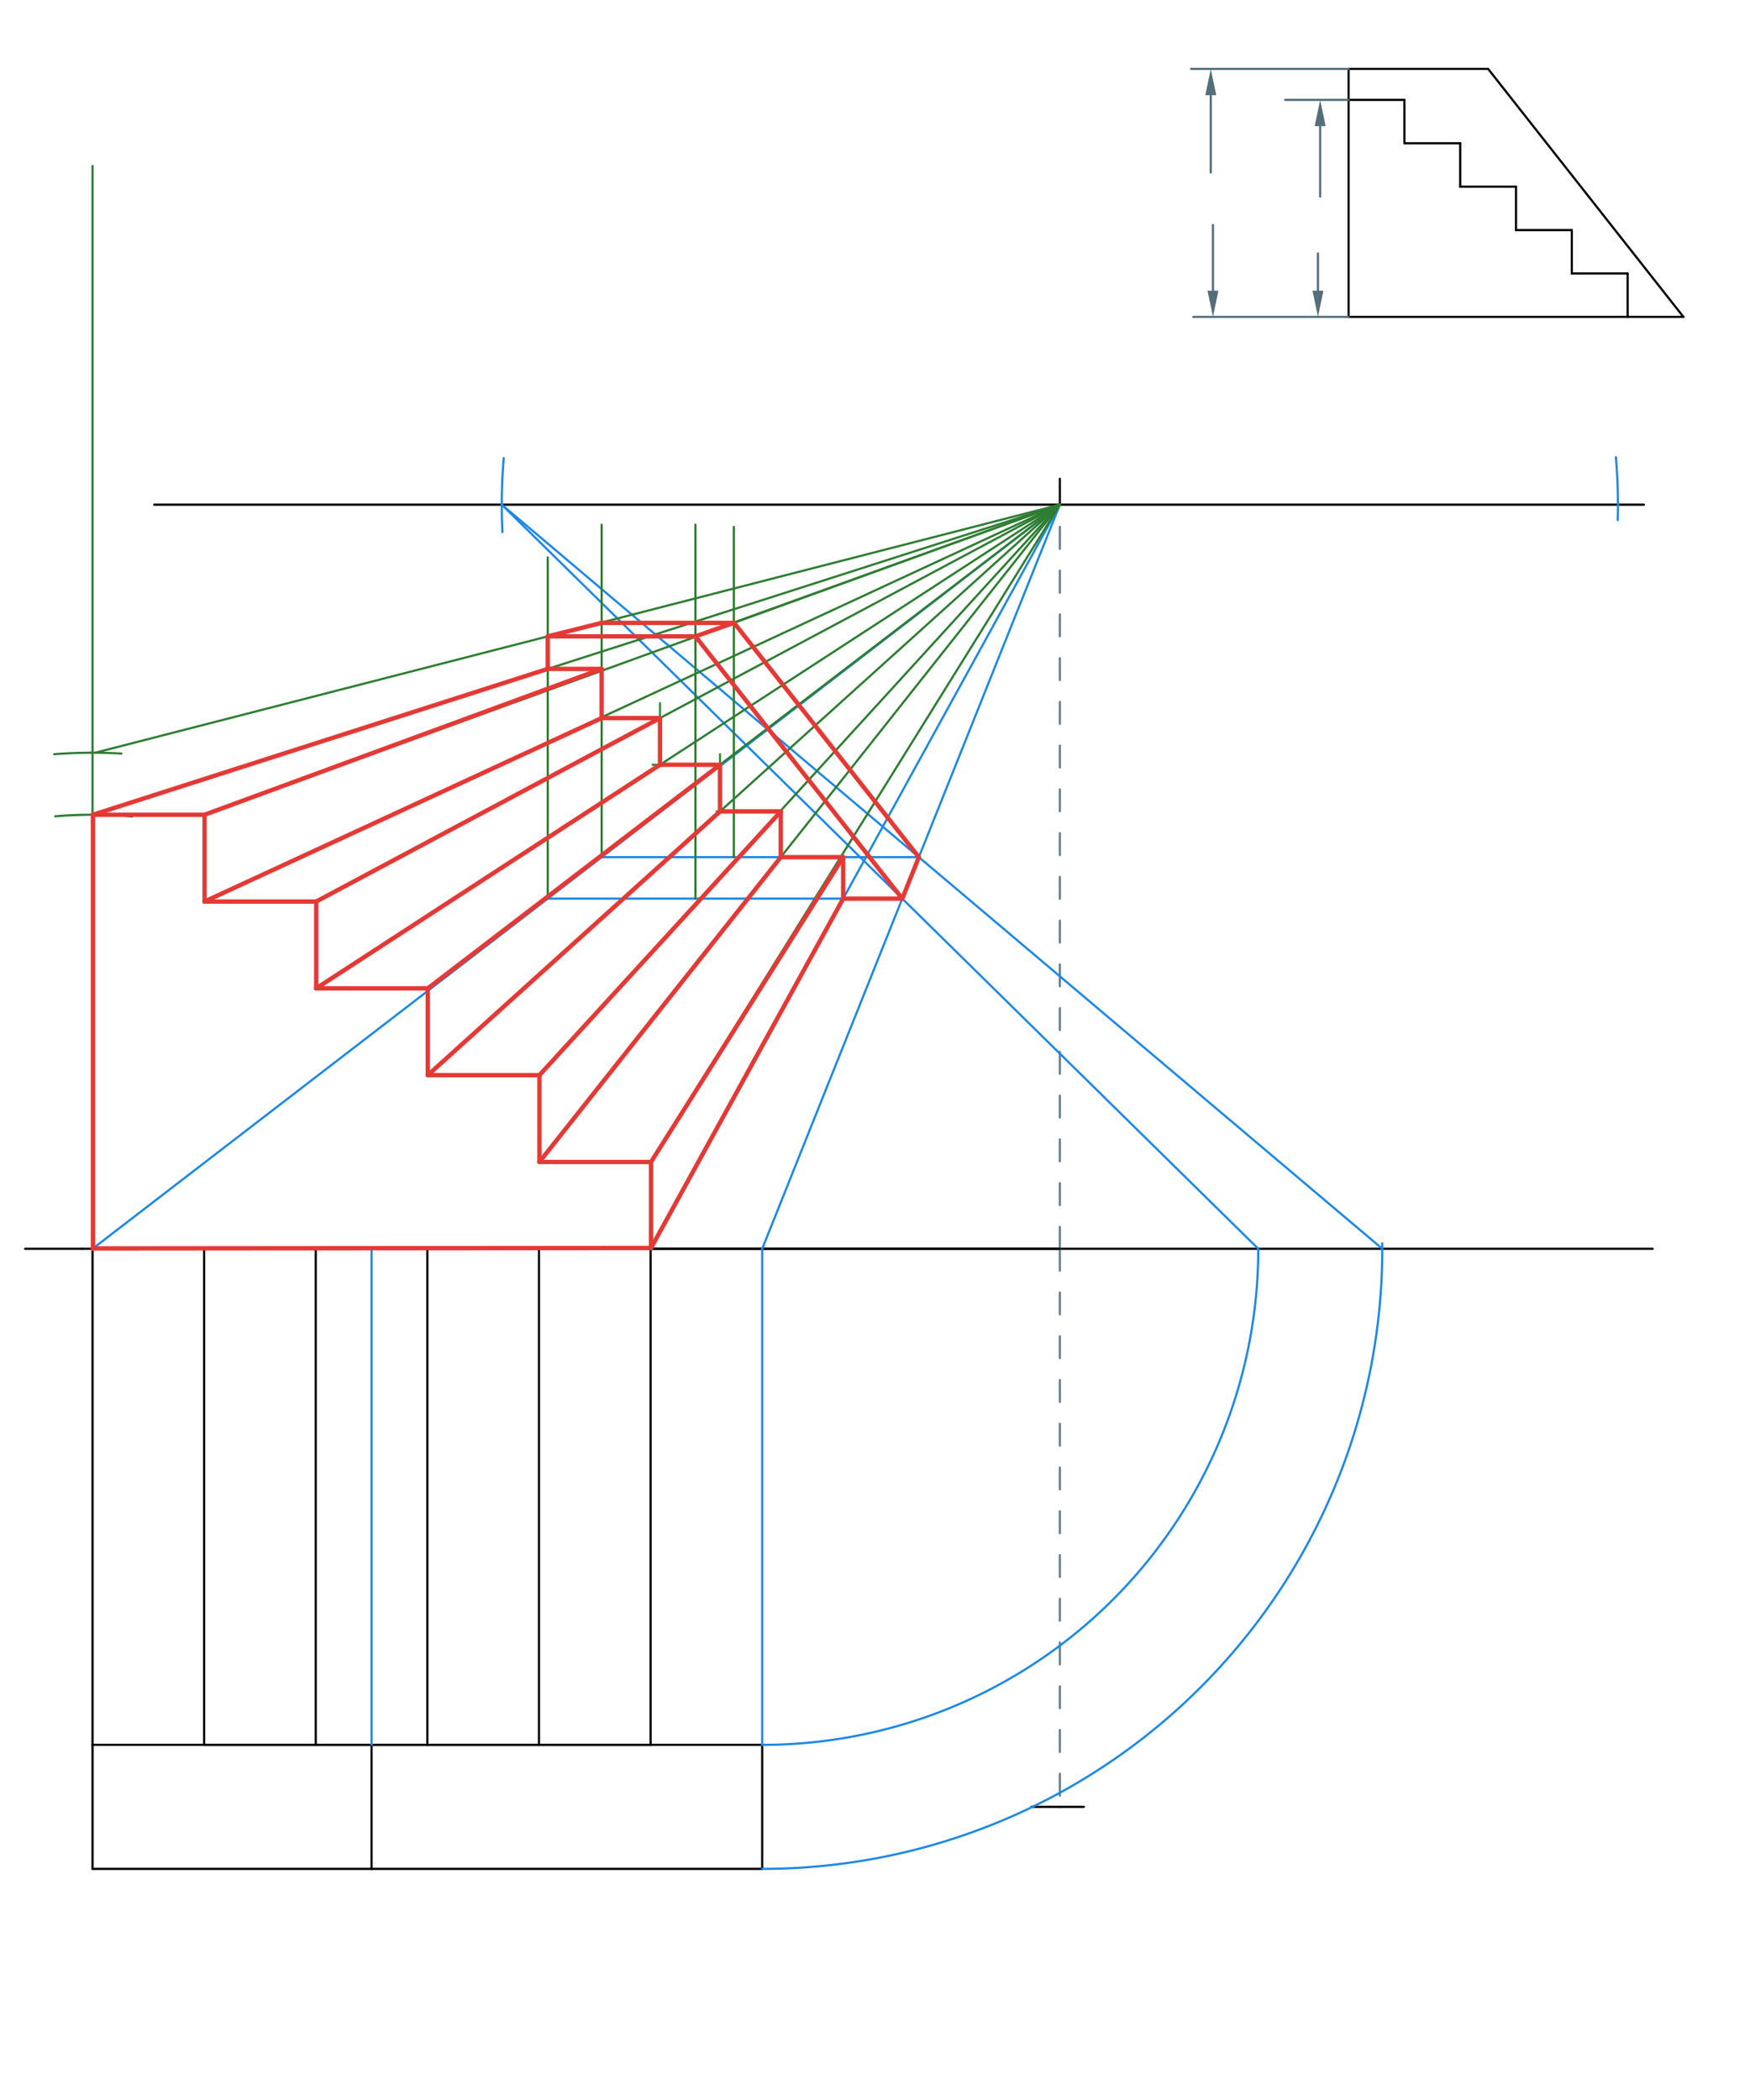 <svg xmlns="http://www.w3.org/2000/svg" class="svg--816" height="100%" preserveAspectRatio="xMidYMid meet" viewBox="0 0 800 960" width="100%"><defs><marker id="marker-arrow" markerHeight="16" markerUnits="userSpaceOnUse" markerWidth="24" orient="auto-start-reverse" refX="24" refY="4" viewBox="0 0 24 8"><path d="M 0 0 L 24 4 L 0 8 z" stroke="inherit"></path></marker></defs><g class="aux-layer--949"></g><g class="main-layer--75a"><g class="element--733"><line stroke="#000000" stroke-dasharray="none" stroke-linecap="round" stroke-width="1" x1="37.5" x2="755.5" y1="570.875" y2="570.875"></line></g><g class="element--733"><line stroke="#607D8B" stroke-dasharray="10" stroke-linecap="round" stroke-width="1" x1="484.5" x2="484.5" y1="570.875" y2="825.993"></line></g><g class="element--733"><line stroke="#607D8B" stroke-dasharray="10" stroke-linecap="round" stroke-width="1" x1="484.5" x2="484.5" y1="570.875" y2="230.718"></line></g><g class="element--733"><line stroke="#000000" stroke-dasharray="none" stroke-linecap="round" stroke-width="1" x1="484.5" x2="70.5" y1="230.718" y2="230.718"></line></g><g class="element--733"><line stroke="#000000" stroke-dasharray="none" stroke-linecap="round" stroke-width="1" x1="484.5" x2="751.5" y1="230.718" y2="230.718"></line></g><g class="element--733"><line stroke="#000000" stroke-dasharray="none" stroke-linecap="round" stroke-width="1" x1="484.5" x2="484.5" y1="230.718" y2="218.875"></line></g><g class="element--733"><line stroke="#000000" stroke-dasharray="none" stroke-linecap="round" stroke-width="1" x1="495.5" x2="484.5" y1="825.993" y2="825.993"></line></g><g class="element--733"><line stroke="#000000" stroke-dasharray="none" stroke-linecap="round" stroke-width="1" x1="484.5" x2="471.5" y1="825.993" y2="825.993"></line></g><g class="element--733"><line stroke="#000000" stroke-dasharray="none" stroke-linecap="round" stroke-width="1" x1="484.5" x2="297.413" y1="570.875" y2="570.875"></line></g><g class="element--733"><line stroke="#000000" stroke-dasharray="none" stroke-linecap="round" stroke-width="1" x1="297.413" x2="297.413" y1="570.875" y2="797.647"></line></g><g class="element--733"><line stroke="#000000" stroke-dasharray="none" stroke-linecap="round" stroke-width="1" x1="37.5" x2="11.5" y1="570.875" y2="570.875"></line></g><g class="element--733"><line stroke="#000000" stroke-dasharray="none" stroke-linecap="round" stroke-width="1" x1="297.413" x2="42.295" y1="797.647" y2="797.647"></line></g><g class="element--733"><line stroke="#000000" stroke-dasharray="none" stroke-linecap="round" stroke-width="1" x1="42.295" x2="42.295" y1="797.647" y2="570.875"></line></g><g class="element--733"><line stroke="#000000" stroke-dasharray="none" stroke-linecap="round" stroke-width="1" x1="297.413" x2="246.39" y1="797.647" y2="797.647"></line></g><g class="element--733"><line stroke="#000000" stroke-dasharray="none" stroke-linecap="round" stroke-width="1" x1="246.39" x2="246.39" y1="797.647" y2="570.875"></line></g><g class="element--733"><line stroke="#000000" stroke-dasharray="none" stroke-linecap="round" stroke-width="1" x1="246.39" x2="195.366" y1="797.647" y2="797.647"></line></g><g class="element--733"><line stroke="#000000" stroke-dasharray="none" stroke-linecap="round" stroke-width="1" x1="195.366" x2="195.366" y1="797.647" y2="570.875"></line></g><g class="element--733"><line stroke="#000000" stroke-dasharray="none" stroke-linecap="round" stroke-width="1" x1="195.366" x2="144.343" y1="797.647" y2="797.647"></line></g><g class="element--733"><line stroke="#000000" stroke-dasharray="none" stroke-linecap="round" stroke-width="1" x1="144.343" x2="144.343" y1="797.647" y2="570.875"></line></g><g class="element--733"><line stroke="#000000" stroke-dasharray="none" stroke-linecap="round" stroke-width="1" x1="144.343" x2="93.319" y1="797.647" y2="797.647"></line></g><g class="element--733"><line stroke="#000000" stroke-dasharray="none" stroke-linecap="round" stroke-width="1" x1="93.319" x2="93.319" y1="797.647" y2="570.875"></line></g><g class="element--733"><line stroke="#000000" stroke-dasharray="none" stroke-linecap="round" stroke-width="1" x1="42.295" x2="42.295" y1="797.647" y2="854.34"></line></g><g class="element--733"><line stroke="#000000" stroke-dasharray="none" stroke-linecap="round" stroke-width="1" x1="42.295" x2="169.854" y1="854.34" y2="854.34"></line></g><g class="element--733"><line stroke="#000000" stroke-dasharray="none" stroke-linecap="round" stroke-width="1" x1="169.854" x2="169.854" y1="854.34" y2="797.647"></line></g><g class="element--733"><line stroke="#000000" stroke-dasharray="none" stroke-linecap="round" stroke-width="1" x1="169.854" x2="348.437" y1="854.34" y2="854.34"></line></g><g class="element--733"><line stroke="#000000" stroke-dasharray="none" stroke-linecap="round" stroke-width="1" x1="348.437" x2="348.437" y1="854.34" y2="797.647"></line></g><g class="element--733"><line stroke="#000000" stroke-dasharray="none" stroke-linecap="round" stroke-width="1" x1="348.437" x2="297.413" y1="797.647" y2="797.647"></line></g><g class="element--733"><line stroke="#000000" stroke-dasharray="none" stroke-linecap="round" stroke-width="1" x1="616.5" x2="769.571" y1="144.875" y2="144.875"></line></g><g class="element--733"><line stroke="#000000" stroke-dasharray="none" stroke-linecap="round" stroke-width="1" x1="616.5" x2="616.5" y1="144.875" y2="45.662"></line></g><g class="element--733"><line stroke="#000000" stroke-dasharray="none" stroke-linecap="round" stroke-width="1" x1="616.5" x2="642.012" y1="45.662" y2="45.662"></line></g><g class="element--733"><line stroke="#000000" stroke-dasharray="none" stroke-linecap="round" stroke-width="1" x1="642.012" x2="642.012" y1="45.662" y2="65.505"></line></g><g class="element--733"><line stroke="#000000" stroke-dasharray="none" stroke-linecap="round" stroke-width="1" x1="642.012" x2="667.524" y1="65.505" y2="65.505"></line></g><g class="element--733"><line stroke="#000000" stroke-dasharray="none" stroke-linecap="round" stroke-width="1" x1="667.524" x2="667.524" y1="65.505" y2="85.347"></line></g><g class="element--733"><line stroke="#000000" stroke-dasharray="none" stroke-linecap="round" stroke-width="1" x1="667.524" x2="693.035" y1="85.347" y2="85.347"></line></g><g class="element--733"><line stroke="#000000" stroke-dasharray="none" stroke-linecap="round" stroke-width="1" x1="693.035" x2="693.035" y1="85.347" y2="105.19"></line></g><g class="element--733"><line stroke="#000000" stroke-dasharray="none" stroke-linecap="round" stroke-width="1" x1="693.035" x2="718.547" y1="105.19" y2="105.19"></line></g><g class="element--733"><line stroke="#000000" stroke-dasharray="none" stroke-linecap="round" stroke-width="1" x1="718.547" x2="718.547" y1="105.19" y2="125.032"></line></g><g class="element--733"><line stroke="#000000" stroke-dasharray="none" stroke-linecap="round" stroke-width="1" x1="718.547" x2="744.059" y1="125.032" y2="125.032"></line></g><g class="element--733"><line stroke="#000000" stroke-dasharray="none" stroke-linecap="round" stroke-width="1" x1="744.059" x2="744.059" y1="125.032" y2="144.875"></line></g><g class="element--733"><line stroke="#000000" stroke-dasharray="none" stroke-linecap="round" stroke-width="1" x1="616.5" x2="616.5" y1="45.662" y2="31.489"></line></g><g class="element--733"><line stroke="#000000" stroke-dasharray="none" stroke-linecap="round" stroke-width="1" x1="616.5" x2="680.28" y1="31.489" y2="31.489"></line></g><g class="element--733"><line stroke="#000000" stroke-dasharray="none" stroke-linecap="round" stroke-width="1" x1="680.28" x2="769.571" y1="31.489" y2="144.875"></line></g><g class="element--733"><line stroke="#546E7A" stroke-dasharray="none" stroke-linecap="round" stroke-width="1" x1="616.5" x2="545.5" y1="144.875" y2="144.875"></line></g><g class="element--733"><line stroke="#546E7A" stroke-dasharray="none" stroke-linecap="round" stroke-width="1" x1="616.5" x2="587.5" y1="45.662" y2="45.662"></line></g><g class="element--733"><line stroke="#546E7A" stroke-dasharray="none" stroke-linecap="round" stroke-width="1" x1="616.5" x2="544.5" y1="31.489" y2="31.489"></line></g><g class="element--733"><line stroke="#546E7A" stroke-dasharray="none" stroke-linecap="round" stroke-width="1" x1="603.5" x2="603.5" y1="89.875" y2="57.662"></line><path d="M603.5,45.662 l12,2.5 l0,-5 z" fill="#546E7A" stroke="#546E7A" stroke-width="0" transform="rotate(90, 603.5, 45.662)"></path></g><g class="element--733"><line stroke="#546E7A" stroke-dasharray="none" stroke-linecap="round" stroke-width="1" x1="602.5" x2="602.5" y1="115.875" y2="132.875"></line><path d="M602.5,144.875 l12,2.5 l0,-5 z" fill="#546E7A" stroke="#546E7A" stroke-width="0" transform="rotate(270, 602.5, 144.875)"></path></g><g class="element--733"><line stroke="#546E7A" stroke-dasharray="none" stroke-linecap="round" stroke-width="1" x1="554.5" x2="554.5" y1="102.875" y2="132.875"></line><path d="M554.5,144.875 l12,2.5 l0,-5 z" fill="#546E7A" stroke="#546E7A" stroke-width="0" transform="rotate(270, 554.5, 144.875)"></path></g><g class="element--733"><line stroke="#546E7A" stroke-dasharray="none" stroke-linecap="round" stroke-width="1" x1="553.5" x2="553.5" y1="78.875" y2="43.489"></line><path d="M553.5,31.489 l12,2.5 l0,-5 z" fill="#546E7A" stroke="#546E7A" stroke-width="0" transform="rotate(90, 553.5, 31.489)"></path></g><g class="element--733"><path d="M 230.271 209.437 A 255.118 255.118 0 0 0 229.69 243.259" fill="none" stroke="#1E88E5" stroke-dasharray="none" stroke-linecap="round" stroke-width="1"></path></g><g class="element--733"><path d="M 738.695 209.029 A 255.118 255.118 0 0 1 739.521 237.738" fill="none" stroke="#1E88E5" stroke-dasharray="none" stroke-linecap="round" stroke-width="1"></path></g><g class="element--733"><line stroke="#1E88E5" stroke-dasharray="none" stroke-linecap="round" stroke-width="1" x1="42.295" x2="484.5" y1="570.875" y2="230.718"></line></g><g class="element--733"><line stroke="#1E88E5" stroke-dasharray="none" stroke-linecap="round" stroke-width="1" x1="297.413" x2="484.5" y1="570.875" y2="230.718"></line></g><g class="element--733"><line stroke="#1E88E5" stroke-dasharray="none" stroke-linecap="round" stroke-width="1" x1="348.437" x2="348.437" y1="797.647" y2="570.875"></line></g><g class="element--733"><line stroke="#1E88E5" stroke-dasharray="none" stroke-linecap="round" stroke-width="1" x1="348.437" x2="484.5" y1="570.875" y2="230.718"></line></g><g class="element--733"><line stroke="#1E88E5" stroke-dasharray="none" stroke-linecap="round" stroke-width="1" x1="169.854" x2="169.854" y1="797.647" y2="570.875"></line></g><g class="element--733"><path d="M 348.437 797.647 A 226.772 226.772 0 0 0 575.209 570.875" fill="none" stroke="#1E88E5" stroke-dasharray="none" stroke-linecap="round" stroke-width="1"></path></g><g class="element--733"><path d="M 348.437 854.34 A 283.465 283.465 0 0 0 631.891 568.389" fill="none" stroke="#1E88E5" stroke-dasharray="none" stroke-linecap="round" stroke-width="1"></path></g><g class="element--733"><line stroke="#1E88E5" stroke-dasharray="none" stroke-linecap="round" stroke-width="1" x1="575.209" x2="229.382" y1="570.875" y2="230.718"></line></g><g class="element--733"><line stroke="#1E88E5" stroke-dasharray="none" stroke-linecap="round" stroke-width="1" x1="631.902" x2="229.382" y1="570.875" y2="230.718"></line></g><g class="element--733"><line stroke="#1E88E5" stroke-dasharray="none" stroke-linecap="round" stroke-width="1" x1="420.049" x2="274.699" y1="391.845" y2="391.845"></line></g><g class="element--733"><line stroke="#1E88E5" stroke-dasharray="none" stroke-linecap="round" stroke-width="1" x1="412.467" x2="249.831" y1="410.801" y2="410.801"></line></g><g class="element--733"><line stroke="#2E7D32" stroke-dasharray="none" stroke-linecap="round" stroke-width="1" x1="42.295" x2="42.295" y1="570.875" y2="75.875"></line></g><g class="element--733"><path d="M 55.464 344.486 A 226.772 226.772 0 0 0 24.796 344.78" fill="none" stroke="#2E7D32" stroke-dasharray="none" stroke-linecap="round" stroke-width="1"></path></g><g class="element--733"><line stroke="#2E7D32" stroke-dasharray="none" stroke-linecap="round" stroke-width="1" x1="250.392" x2="250.392" y1="410.801" y2="254.875"></line></g><g class="element--733"><line stroke="#2E7D32" stroke-dasharray="none" stroke-linecap="round" stroke-width="1" x1="275.035" x2="275.035" y1="391.845" y2="239.875"></line></g><g class="element--733"><line stroke="#2E7D32" stroke-dasharray="none" stroke-linecap="round" stroke-width="1" x1="317.923" x2="317.923" y1="410.801" y2="239.875"></line></g><g class="element--733"><line stroke="#2E7D32" stroke-dasharray="none" stroke-linecap="round" stroke-width="1" x1="335.457" x2="335.457" y1="391.845" y2="240.875"></line></g><g class="element--733"><line stroke="#2E7D32" stroke-dasharray="none" stroke-linecap="round" stroke-width="1" x1="43.509" x2="484.5" y1="344.107" y2="230.718"></line></g><g class="element--733"><line stroke="#2E7D32" stroke-dasharray="none" stroke-linecap="round" stroke-width="1" x1="250.392" x2="317.923" y1="290.912" y2="290.912"></line></g><g class="element--733"><line stroke="#2E7D32" stroke-dasharray="none" stroke-linecap="round" stroke-width="1" x1="275.035" x2="335.457" y1="284.576" y2="284.576"></line></g><g class="element--733"><line stroke="#2E7D32" stroke-dasharray="none" stroke-linecap="round" stroke-width="1" x1="317.923" x2="484.5" y1="290.912" y2="230.718"></line></g><g class="element--733"><line stroke="#2E7D32" stroke-dasharray="none" stroke-linecap="round" stroke-width="1" x1="335.457" x2="420.049" y1="284.576" y2="391.845"></line></g><g class="element--733"><line stroke="#2E7D32" stroke-dasharray="none" stroke-linecap="round" stroke-width="1" x1="317.923" x2="412.467" y1="290.912" y2="410.801"></line></g><g class="element--733"><path d="M 60.372 373.275 A 198.425 198.425 0 0 0 25.268 373.182" fill="none" stroke="#2E7D32" stroke-dasharray="none" stroke-linecap="round" stroke-width="1"></path></g><g class="element--733"><line stroke="#2E7D32" stroke-dasharray="none" stroke-linecap="round" stroke-width="1" x1="42.498" x2="484.5" y1="372.45" y2="230.718"></line></g><g class="element--733"><line stroke="#2E7D32" stroke-dasharray="none" stroke-linecap="round" stroke-width="1" x1="42.498" x2="93.522" y1="372.45" y2="372.45"></line></g><g class="element--733"><line stroke="#2E7D32" stroke-dasharray="none" stroke-linecap="round" stroke-width="1" x1="93.522" x2="93.522" y1="372.45" y2="412.135"></line></g><g class="element--733"><line stroke="#2E7D32" stroke-dasharray="none" stroke-linecap="round" stroke-width="1" x1="93.522" x2="144.546" y1="412.135" y2="412.135"></line></g><g class="element--733"><line stroke="#2E7D32" stroke-dasharray="none" stroke-linecap="round" stroke-width="1" x1="144.546" x2="144.546" y1="412.135" y2="451.82"></line></g><g class="element--733"><line stroke="#2E7D32" stroke-dasharray="none" stroke-linecap="round" stroke-width="1" x1="144.546" x2="195.569" y1="451.82" y2="451.82"></line></g><g class="element--733"><line stroke="#2E7D32" stroke-dasharray="none" stroke-linecap="round" stroke-width="1" x1="195.569" x2="195.569" y1="451.82" y2="491.505"></line></g><g class="element--733"><line stroke="#2E7D32" stroke-dasharray="none" stroke-linecap="round" stroke-width="1" x1="195.569" x2="246.593" y1="491.505" y2="491.505"></line></g><g class="element--733"><line stroke="#2E7D32" stroke-dasharray="none" stroke-linecap="round" stroke-width="1" x1="246.593" x2="246.593" y1="491.505" y2="531.19"></line></g><g class="element--733"><line stroke="#2E7D32" stroke-dasharray="none" stroke-linecap="round" stroke-width="1" x1="246.593" x2="297.616" y1="531.19" y2="531.19"></line></g><g class="element--733"><line stroke="#2E7D32" stroke-dasharray="none" stroke-linecap="round" stroke-width="1" x1="297.616" x2="297.616" y1="531.19" y2="570.875"></line></g><g class="element--733"><line stroke="#2E7D32" stroke-dasharray="none" stroke-linecap="round" stroke-width="1" x1="93.522" x2="484.5" y1="372.45" y2="230.718"></line></g><g class="element--733"><line stroke="#2E7D32" stroke-dasharray="none" stroke-linecap="round" stroke-width="1" x1="93.522" x2="484.5" y1="412.135" y2="230.718"></line></g><g class="element--733"><line stroke="#2E7D32" stroke-dasharray="none" stroke-linecap="round" stroke-width="1" x1="144.546" x2="484.5" y1="412.135" y2="230.718"></line></g><g class="element--733"><line stroke="#2E7D32" stroke-dasharray="none" stroke-linecap="round" stroke-width="1" x1="195.569" x2="484.5" y1="451.82" y2="230.718"></line></g><g class="element--733"><line stroke="#2E7D32" stroke-dasharray="none" stroke-linecap="round" stroke-width="1" x1="246.593" x2="484.5" y1="491.505" y2="230.718"></line></g><g class="element--733"><line stroke="#2E7D32" stroke-dasharray="none" stroke-linecap="round" stroke-width="1" x1="246.593" x2="484.5" y1="531.19" y2="230.718"></line></g><g class="element--733"><line stroke="#2E7D32" stroke-dasharray="none" stroke-linecap="round" stroke-width="1" x1="195.569" x2="484.5" y1="491.505" y2="230.718"></line></g><g class="element--733"><line stroke="#2E7D32" stroke-dasharray="none" stroke-linecap="round" stroke-width="1" x1="297.616" x2="484.5" y1="531.19" y2="230.718"></line></g><g class="element--733"><line stroke="#2E7D32" stroke-dasharray="none" stroke-linecap="round" stroke-width="1" x1="250.392" x2="275.035" y1="305.787" y2="305.787"></line></g><g class="element--733"><line stroke="#2E7D32" stroke-dasharray="none" stroke-linecap="round" stroke-width="1" x1="144.546" x2="484.5" y1="451.82" y2="230.718"></line></g><g class="element--733"><line stroke="#388E3C" stroke-dasharray="none" stroke-linecap="round" stroke-width="1" x1="385.454" x2="385.454" y1="410.801" y2="391.845"></line></g><g class="element--733"><line stroke="#388E3C" stroke-dasharray="none" stroke-linecap="round" stroke-width="1" x1="385.454" x2="356.923" y1="391.845" y2="391.845"></line></g><g class="element--733"><line stroke="#388E3C" stroke-dasharray="none" stroke-linecap="round" stroke-width="1" x1="356.923" x2="356.923" y1="391.845" y2="370.938"></line></g><g class="element--733"><line stroke="#388E3C" stroke-dasharray="none" stroke-linecap="round" stroke-width="1" x1="356.923" x2="327.597" y1="370.938" y2="370.938"></line></g><g class="element--733"><line stroke="#388E3C" stroke-dasharray="none" stroke-linecap="round" stroke-width="1" x1="329.147" x2="329.147" y1="370.938" y2="344.772"></line></g><g class="element--733"><line stroke="#388E3C" stroke-dasharray="none" stroke-linecap="round" stroke-width="1" x1="329.147" x2="298.333" y1="349.6" y2="349.6"></line></g><g class="element--733"><line stroke="#388E3C" stroke-dasharray="none" stroke-linecap="round" stroke-width="1" x1="301.713" x2="301.713" y1="349.6" y2="321.426"></line></g><g class="element--733"><line stroke="#388E3C" stroke-dasharray="none" stroke-linecap="round" stroke-width="1" x1="301.713" x2="275.035" y1="328.262" y2="328.262"></line></g><g class="element--733"><line stroke="#E53935" stroke-dasharray="none" stroke-linecap="round" stroke-width="2" x1="250.392" x2="318.04" y1="290.912" y2="290.912"></line></g><g class="element--733"><line stroke="#E53935" stroke-dasharray="none" stroke-linecap="round" stroke-width="2" x1="317.923" x2="412.467" y1="290.912" y2="410.801"></line></g><g class="element--733"><line stroke="#E53935" stroke-dasharray="none" stroke-linecap="round" stroke-width="2" x1="412.467" x2="420.049" y1="410.801" y2="391.845"></line></g><g class="element--733"><line stroke="#E53935" stroke-dasharray="none" stroke-linecap="round" stroke-width="2" x1="420.049" x2="335.562" y1="391.845" y2="284.709"></line></g><g class="element--733"><line stroke="#E53935" stroke-dasharray="none" stroke-linecap="round" stroke-width="2" x1="335.562" x2="317.923" y1="284.709" y2="290.912"></line></g><g class="element--733"><line stroke="#E53935" stroke-dasharray="none" stroke-linecap="round" stroke-width="2" x1="335.457" x2="275.035" y1="284.745" y2="284.745"></line></g><g class="element--733"><line stroke="#E53935" stroke-dasharray="none" stroke-linecap="round" stroke-width="2" x1="275.035" x2="250.392" y1="284.745" y2="290.912"></line></g><g class="element--733"><line stroke="#E53935" stroke-dasharray="none" stroke-linecap="round" stroke-width="2" x1="250.392" x2="250.392" y1="290.912" y2="305.787"></line></g><g class="element--733"><line stroke="#E53935" stroke-dasharray="none" stroke-linecap="round" stroke-width="2" x1="250.392" x2="275.035" y1="305.787" y2="305.787"></line></g><g class="element--733"><line stroke="#E53935" stroke-dasharray="none" stroke-linecap="round" stroke-width="2" x1="275.035" x2="275.035" y1="305.787" y2="328.262"></line></g><g class="element--733"><line stroke="#E53935" stroke-dasharray="none" stroke-linecap="round" stroke-width="2" x1="275.035" x2="301.713" y1="328.262" y2="328.262"></line></g><g class="element--733"><line stroke="#E53935" stroke-dasharray="none" stroke-linecap="round" stroke-width="2" x1="301.713" x2="301.713" y1="328.262" y2="349.6"></line></g><g class="element--733"><line stroke="#E53935" stroke-dasharray="none" stroke-linecap="round" stroke-width="2" x1="301.713" x2="329.147" y1="349.6" y2="349.6"></line></g><g class="element--733"><line stroke="#E53935" stroke-dasharray="none" stroke-linecap="round" stroke-width="2" x1="329.147" x2="329.147" y1="349.6" y2="370.938"></line></g><g class="element--733"><line stroke="#E53935" stroke-dasharray="none" stroke-linecap="round" stroke-width="2" x1="329.147" x2="356.923" y1="370.938" y2="370.938"></line></g><g class="element--733"><line stroke="#E53935" stroke-dasharray="none" stroke-linecap="round" stroke-width="2" x1="356.923" x2="356.923" y1="370.938" y2="391.845"></line></g><g class="element--733"><line stroke="#E53935" stroke-dasharray="none" stroke-linecap="round" stroke-width="2" x1="356.923" x2="385.454" y1="391.845" y2="391.845"></line></g><g class="element--733"><line stroke="#E53935" stroke-dasharray="none" stroke-linecap="round" stroke-width="2" x1="385.454" x2="385.454" y1="391.845" y2="410.801"></line></g><g class="element--733"><line stroke="#E53935" stroke-dasharray="none" stroke-linecap="round" stroke-width="2" x1="385.454" x2="297.616" y1="410.801" y2="570.506"></line></g><g class="element--733"><line stroke="#E53935" stroke-dasharray="none" stroke-linecap="round" stroke-width="2" x1="297.616" x2="297.616" y1="570.506" y2="531.19"></line></g><g class="element--733"><line stroke="#E53935" stroke-dasharray="none" stroke-linecap="round" stroke-width="2" x1="297.616" x2="246.593" y1="531.19" y2="531.19"></line></g><g class="element--733"><line stroke="#E53935" stroke-dasharray="none" stroke-linecap="round" stroke-width="2" x1="246.593" x2="246.593" y1="531.19" y2="491.505"></line></g><g class="element--733"><line stroke="#E53935" stroke-dasharray="none" stroke-linecap="round" stroke-width="2" x1="246.593" x2="195.569" y1="491.505" y2="491.505"></line></g><g class="element--733"><line stroke="#E53935" stroke-dasharray="none" stroke-linecap="round" stroke-width="2" x1="195.569" x2="195.569" y1="491.505" y2="451.82"></line></g><g class="element--733"><line stroke="#E53935" stroke-dasharray="none" stroke-linecap="round" stroke-width="2" x1="195.569" x2="144.546" y1="451.82" y2="451.82"></line></g><g class="element--733"><line stroke="#E53935" stroke-dasharray="none" stroke-linecap="round" stroke-width="2" x1="144.546" x2="144.546" y1="451.82" y2="412.135"></line></g><g class="element--733"><line stroke="#E53935" stroke-dasharray="none" stroke-linecap="round" stroke-width="2" x1="144.546" x2="93.522" y1="412.135" y2="412.135"></line></g><g class="element--733"><line stroke="#E53935" stroke-dasharray="none" stroke-linecap="round" stroke-width="2" x1="93.522" x2="93.522" y1="412.135" y2="372.45"></line></g><g class="element--733"><line stroke="#E53935" stroke-dasharray="none" stroke-linecap="round" stroke-width="2" x1="93.522" x2="42.498" y1="372.45" y2="372.45"></line></g><g class="element--733"><line stroke="#E53935" stroke-dasharray="none" stroke-linecap="round" stroke-width="2" x1="42.498" x2="42.498" y1="372.45" y2="570.875"></line></g><g class="element--733"><line stroke="#E53935" stroke-dasharray="none" stroke-linecap="round" stroke-width="2" x1="42.498" x2="297.616" y1="570.719" y2="570.506"></line></g><g class="element--733"><line stroke="#E53935" stroke-dasharray="none" stroke-linecap="round" stroke-width="2" x1="42.498" x2="250.392" y1="372.45" y2="305.787"></line></g><g class="element--733"><line stroke="#E53935" stroke-dasharray="none" stroke-linecap="round" stroke-width="2" x1="93.522" x2="275.035" y1="372.45" y2="305.787"></line></g><g class="element--733"><line stroke="#E53935" stroke-dasharray="none" stroke-linecap="round" stroke-width="2" x1="93.522" x2="275.035" y1="412.135" y2="328.262"></line></g><g class="element--733"><line stroke="#E53935" stroke-dasharray="none" stroke-linecap="round" stroke-width="2" x1="144.546" x2="301.713" y1="412.135" y2="328.262"></line></g><g class="element--733"><line stroke="#E53935" stroke-dasharray="none" stroke-linecap="round" stroke-width="2" x1="144.546" x2="301.713" y1="451.82" y2="349.6"></line></g><g class="element--733"><line stroke="#E53935" stroke-dasharray="none" stroke-linecap="round" stroke-width="2" x1="195.569" x2="329.147" y1="451.82" y2="349.6"></line></g><g class="element--733"><line stroke="#E53935" stroke-dasharray="none" stroke-linecap="round" stroke-width="2" x1="195.569" x2="329.147" y1="491.505" y2="370.938"></line></g><g class="element--733"><line stroke="#E53935" stroke-dasharray="none" stroke-linecap="round" stroke-width="2" x1="246.593" x2="356.923" y1="491.505" y2="370.938"></line></g><g class="element--733"><line stroke="#E53935" stroke-dasharray="none" stroke-linecap="round" stroke-width="2" x1="246.593" x2="356.923" y1="531.19" y2="391.845"></line></g><g class="element--733"><line stroke="#E53935" stroke-dasharray="none" stroke-linecap="round" stroke-width="2" x1="297.616" x2="385.454" y1="531.19" y2="391.845"></line></g><g class="element--733"><line stroke="#E53935" stroke-dasharray="none" stroke-linecap="round" stroke-width="2" x1="412.467" x2="385.454" y1="410.801" y2="410.801"></line></g></g><g class="snaps-layer--ac6"></g><g class="temp-layer--52d"></g></svg>